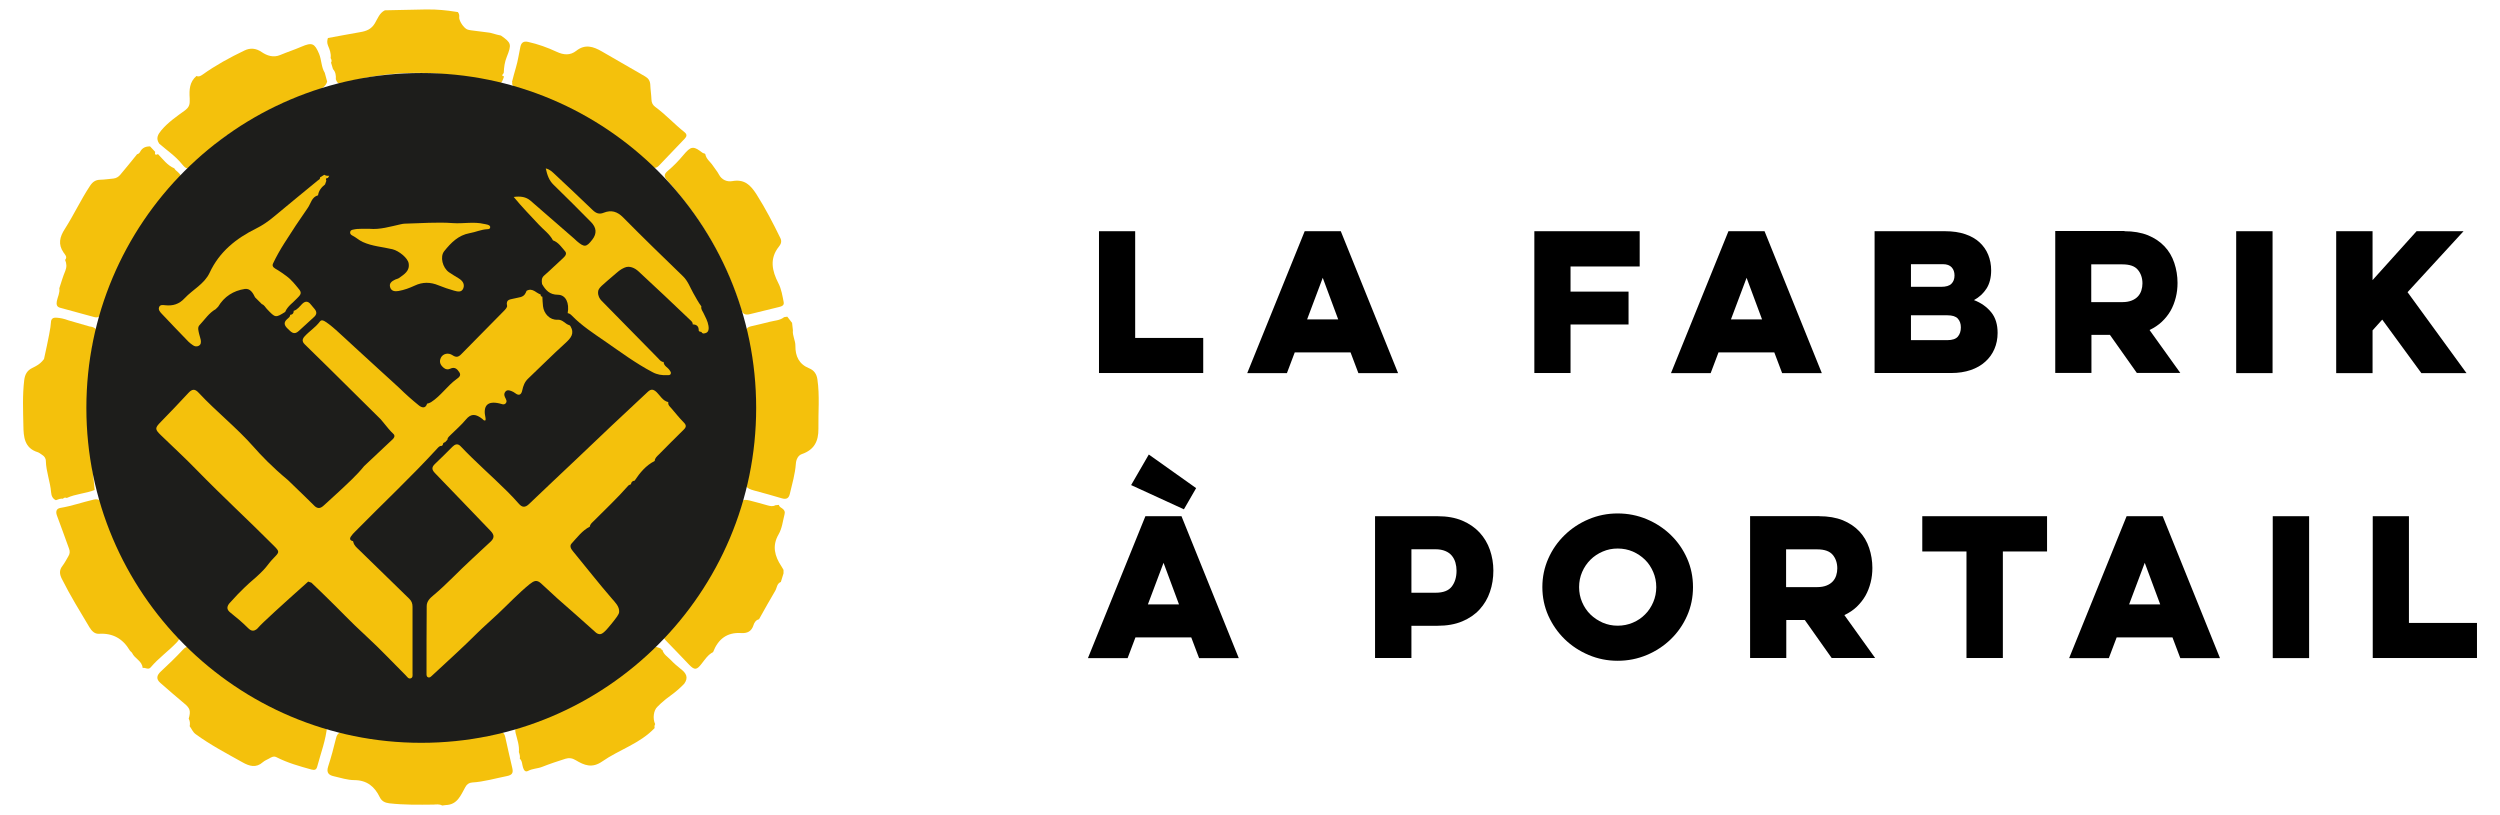 <?xml version="1.0" encoding="UTF-8"?><svg id="Calque_1" xmlns="http://www.w3.org/2000/svg" viewBox="0 0 271.5 88.5"><defs><style>.cls-1{fill:#f4c10c;}.cls-2{fill:#1d1d1b;}</style></defs><g><path class="cls-1" d="M55.6,8.91c.14-.53,.27-1.06,.43-1.58,.22-.73,.32-1.48,.48-2.23,.09-.43,.31-.67,.84-.55,1.07,.24,2.11,.61,3.09,1.07,.79,.37,1.49,.41,2.14-.1,.97-.77,1.86-.46,2.77,.06,1.57,.9,3.14,1.81,4.71,2.72,.35,.2,.54,.48,.56,.9,.02,.54,.11,1.08,.13,1.63,.01,.34,.15,.59,.41,.78,1.13,.83,2.08,1.87,3.17,2.74,.31,.24,.26,.47,.03,.71-.93,.98-1.87,1.95-2.8,2.93-.31,.32-.56,.3-.89,0-1.6-1.48-3.31-2.8-5.12-4.03-2.92-1.98-6.06-3.41-9.41-4.42-.33-.1-.58-.22-.51-.64Z"/><path class="cls-1" d="M14.86,16.76c.15-.03,.28-.12,.35-.26,.23-.45,.61-.61,1.09-.6,.18,.2,.37,.39,.55,.59-.06,.29,.02,.39,.31,.25,.55,.56,1.01,1.22,1.77,1.54,.05,.07,.09,.15,.15,.2,.74,.62,.74,.72,.08,1.46-.18,.21-.4,.4-.38,.72h.01c-.22,0-.3,.11-.3,.31-.33,.36-.67,.73-1,1.09-.34,.06-.42,.34-.51,.62-.06,0-.16-.04-.19,0-.59,.68-1.29,1.29-1.51,2.23-.24,.41-.63,.71-.84,1.15-.5,1.06-1.25,2-1.63,3.12-.28,.84-.82,1.58-.88,2.5-.31,.35-.49,.74-.44,1.22-.03,.02-.05,.06-.05,.1-.33,.21-.36,.58-.42,.91-.09,.45-.36,.64-.8,.52-1.24-.33-2.47-.67-3.7-1.01-.37-.1-.41-.37-.35-.72,.09-.46,.35-.9,.27-1.39,.21-.63,.39-1.28,.65-1.89,.17-.42,.15-.8-.02-1.19,.29-.34-.03-.59-.17-.81-.62-.9-.41-1.7,.13-2.54,.98-1.53,1.74-3.18,2.74-4.69,.28-.43,.6-.66,1.11-.67,.48-.01,.96-.09,1.43-.13,.31-.03,.56-.19,.74-.4,.62-.72,1.21-1.48,1.82-2.22Z"/><path class="cls-1" d="M17.28,15.58c-.37-.55-.14-.97,.24-1.43,.74-.88,1.67-1.51,2.58-2.17,.36-.27,.51-.56,.5-.98,0-.11,0-.22,0-.33-.06-.9-.03-1.77,.74-2.42,.26,.12,.44,0,.65-.14,1.44-1.03,2.98-1.87,4.57-2.63,.6-.29,1.22-.26,1.85,.17,.59,.4,1.28,.64,2.03,.32,.76-.32,1.54-.57,2.3-.9,1.16-.5,1.43-.36,1.91,.77,.28,.68,.23,1.44,.62,2.07,.09,.32,.17,.64,.26,.96-.2,.63-.69,.81-1.28,.99-.9,.26-1.76,.64-2.64,.99-1.93,.77-3.69,1.86-5.47,2.93-.84,.5-1.67,1.01-2.43,1.63-.17,.14-.44,.24-.37,.55-.93,.46-1.6,1.25-2.36,1.93-.59,.53-.71,.55-1.24-.09-.7-.87-1.63-1.48-2.46-2.21Z"/><path class="cls-1" d="M35.91,6.27c.06-.46-.11-.9-.28-1.3-.13-.31-.11-.56-.02-.84,1.17-.21,2.33-.44,3.51-.64,.67-.11,1.21-.32,1.59-.96,.3-.5,.5-1.13,1.09-1.41,.24,0,.75-.02,1.39-.03,2.94-.07,3.69-.1,4.81,0,.38,.03,.98,.1,1.72,.22,.02,.03,.06,.07,.09,.14,.09,.19,.07,.38,.06,.42-.03,.27,.29,.91,.71,1.23,.28,.21,.44,.16,2.44,.43,.09,.01,.16,.02,.21,.03,.26,.07,.52,.14,.77,.21,.13,.03,.27,.06,.4,.09,1.14,.8,1.18,.94,.63,2.33-.22,.54-.3,1.12-.32,1.7,0,.13-.39,.32,.03,.41-.29,.85-.35,.92-1.2,.63-1.11-.38-2.31-.39-3.46-.61-1.44-.28-5.7-.83-10.51,.16-1.09,.23-1.96,.48-2.48,.64-.36,.02-.52-.21-.62-.51,.03-.41-.02-.79-.31-1.11-.07-.23-.14-.47-.21-.7,.02-.03,.03-.07,.05-.11,.04-.19-.07-.35-.1-.39Z"/><path class="cls-1" d="M86.02,35.08c.03,.26,.06,.52,.09,.78-.07,.59,.28,1.11,.27,1.7-.01,1.11,.38,1.99,1.5,2.44,.52,.21,.81,.62,.89,1.2,.26,1.78,.08,3.57,.11,5.36,.02,1.34-.45,2.29-1.79,2.75-.42,.14-.63,.59-.66,1.06-.08,1.11-.4,2.18-.65,3.25-.11,.49-.37,.64-.86,.5-1-.3-2.01-.58-3.02-.85-.9-.25-1.06-.46-.82-1.35,.57-2.07,.77-4.19,.91-6.32,.2-3.18-.23-6.31-.91-9.41-.1-.47,.06-.65,.46-.75,.68-.16,1.36-.31,2.04-.49,.53-.14,1.12-.14,1.58-.51,.11-.02,.23-.03,.34-.05,.18,.23,.36,.47,.54,.7Z"/><path class="cls-1" d="M71.09,79.07c-1.6,1.69-3.85,2.34-5.7,3.63-1.1,.76-1.94,.41-2.86-.14-.37-.23-.74-.28-1.12-.16-.85,.27-1.7,.55-2.53,.88-.5,.2-1.05,.18-1.53,.44-.32,.17-.46-.1-.55-.37-.11-.32-.07-.7-.35-.96,.05-.25-.02-.48-.1-.71,.07-.71-.18-1.38-.35-2.05-.12-.52,.02-.75,.53-.91,3.08-.94,5.99-2.29,8.72-4.01,1.89-1.2,3.64-2.6,5.2-4.19,.48-.49,.89-.24,1.35-.08,0,0,0,0,0,0,0,.09,.05,.13,.14,.14h0c.12,.49,.56,.74,.88,1.07,.34,.36,.72,.69,1.11,1,.58,.44,.87,.92,.38,1.6,0,0,0,0,0,0-.44,.46-.83,.79-1.1,1-.33,.26-.52,.38-.89,.67-.41,.33-.73,.63-.92,.83-.42,.38-.54,1.28-.25,1.89-.08,.14-.09,.29-.05,.45Z"/><path class="cls-1" d="M79.27,57.62c.18-.92,.65-1.75,.97-2.63,.24-.68,.47-.81,1.19-.63,.65,.16,1.3,.35,1.95,.53,.27,.07,.55,.14,.82-.02,.13-.01,.25-.03,.38-.04,.05,.22,.24,.29,.4,.41,.21,.16,.3,.34,.22,.62-.19,.73-.26,1.51-.65,2.18-.72,1.24-.42,2.36,.31,3.46,.08,.13,.15,.26,.23,.39,0,.13,0,.26,0,.38-.1,.31-.19,.62-.29,.93-.44,.17-.42,.64-.61,.96-.61,1.02-1.18,2.06-1.76,3.09-.34,.08-.52,.37-.6,.64-.22,.69-.68,.9-1.34,.86-1.55-.1-2.51,.67-3.05,2.07h0c-.56,.28-.89,.81-1.26,1.28-.52,.67-.75,.7-1.34,.09-.85-.88-1.68-1.77-2.54-2.64-.17-.17-.24-.32-.24-.47,0-.31,.28-.53,.35-.59,.86-.75,6.24-7.75,6.86-10.87Z"/><path class="cls-1" d="M20.49,78.07c.25-.89,.15-1.16-.51-1.7-.87-.72-1.72-1.47-2.57-2.21-.5-.44-.38-.84,.08-1.26,.82-.76,1.62-1.53,2.38-2.35,.41-.44,.72-.36,1.09,0,.77,.75,1.56,1.47,2.4,2.13,1.42,1.12,2.96,2.06,4.56,2.92,.65,.35,1.28,.74,1.93,1.11,.28,.16,.57,.35,.92,.24,.3,.25,.63,.41,1.03,.38,.17,.45,.53,.48,.93,.43,.85,.56,1.82,.82,2.8,1.05-.13,1.54-.69,2.97-1.08,4.44-.09,.33-.25,.42-.63,.32-1.3-.36-2.59-.72-3.8-1.34-.29-.15-.55,0-.8,.15-.23,.13-.48,.22-.67,.39-.74,.66-1.46,.44-2.21,.02-1.73-.97-3.48-1.88-5.09-3.06-.33-.24-.43-.58-.65-.86,.05-.27,.04-.54-.09-.79Z"/><path class="cls-1" d="M15.49,72.53c-.06-.76-.86-1-1.14-1.61-.05-.11-.2-.18-.26-.29-.75-1.27-1.84-1.89-3.33-1.8-.49,.03-.8-.31-1.04-.7-1.04-1.74-2.1-3.46-3.01-5.28-.25-.5-.29-.93,.07-1.39,.25-.33,.44-.7,.65-1.06,.16-.26,.18-.52,.07-.81-.44-1.19-.85-2.38-1.3-3.56-.17-.43-.11-.79,.35-.87,1.23-.2,2.4-.62,3.61-.9,.49-.11,.77,.03,.95,.52,.39,1.06,.75,2.13,1.17,3.19,.72,1.82,1.57,3.56,2.6,5.21,1.24,1.98,2.63,3.86,4.31,5.5,.4,.39,.41,.66,.01,1.08-.9,.95-1.99,1.71-2.83,2.71-.27,.32-.58,0-.86,.07,0,0-.01-.01-.01-.01Z"/><path class="cls-1" d="M48.02,87.48c-.31-.18-.64-.11-.96-.1-1.59,.02-3.19,.04-4.78-.14-.47-.06-.82-.22-1.04-.67-.55-1.14-1.38-1.84-2.75-1.85-.75,0-1.5-.25-2.24-.42-.55-.12-.82-.39-.62-1.03,.33-1.02,.61-2.05,.86-3.09,.15-.61,.45-.74,1.04-.62,3.15,.67,6.34,.93,9.57,.83,2.29-.07,4.56-.36,6.79-.87,.52-.12,.86-.05,.98,.52,.25,1.13,.5,2.26,.77,3.39,.12,.51-.03,.74-.58,.85-1.26,.25-2.5,.62-3.79,.7-.32,.02-.57,.19-.73,.49-.5,.89-.86,1.93-2.14,1.96-.13,.02-.25,.04-.38,.05Z"/><path class="cls-1" d="M10.29,53.21c-.98,.39-2.07,.42-3.04,.87-.15-.07-.29-.05-.41,.08-.28-.04-.52,.07-.77,.16-.37-.16-.49-.5-.52-.85-.09-1.15-.54-2.24-.57-3.4,0-.31-.17-.53-.43-.69-.15-.09-.29-.22-.45-.27-1.46-.45-1.54-1.68-1.56-2.86-.03-1.65-.11-3.31,.09-4.96,.08-.64,.32-1.06,.88-1.33,.26-.12,.36-.19,.52-.28,.2-.12,.48-.32,.75-.69,.48-2.17,.74-3.51,.75-3.95,0-.07,0-.29,.15-.43,.13-.12,.32-.12,.55-.1,.28,.02,.7,.09,1.2,.28,.76,.22,1.52,.44,2.28,.66,.25,.03,.59,.1,.73,.35,.17,.3-.03,.71-.09,.83-.59,1.27-.37,2.77-.64,4.14-.25,1.3-.26,4.53,.57,12.46Z"/><path class="cls-1" d="M76.6,16.75c.09,.53,.55,.82,.82,1.24,.21,.33,.48,.62,.66,.97,.3,.57,.87,.81,1.44,.71,1.32-.24,1.98,.41,2.64,1.44,.97,1.53,1.8,3.13,2.59,4.75,.17,.35,.07,.64-.15,.91-1.06,1.31-.75,2.66-.07,3.98,.34,.66,.44,1.37,.58,2.07,.07,.37-.25,.46-.54,.53-1.04,.25-2.07,.51-3.1,.76-.52,.13-.83,.03-1.01-.57-.81-2.6-1.9-5.09-3.26-7.46-1.34-2.34-2.96-4.47-4.73-6.48-.37-.42-.4-.67,.07-1.06,.6-.5,1.15-1.07,1.65-1.67,.85-1.01,1.08-1.06,2.1-.28,.07,.05,.16,.06,.24,.09,.03,.01,.05,.04,.07,.07Z"/><circle class="cls-2" cx="45.75" cy="44.3" r="36.37"/><path class="cls-1" d="M72.07,39.32c.02,.43,.44,.57,.64,.87,.09,.13,.2,.26,.13,.41-.07,.17-.25,.14-.4,.14-.55,.03-1.07-.05-1.57-.32-1.85-.97-3.52-2.22-5.23-3.4-1.22-.84-2.46-1.65-3.5-2.71-.14-.14-.28-.28-.49-.3,.2-1.1-.2-1.99-1.06-2-.9,0-1.34-.5-1.72-1.16-.05-.35-.09-.66,.24-.94,.72-.62,1.39-1.3,2.1-1.94,.22-.2,.36-.45,.16-.68-.39-.45-.72-.97-1.32-1.19-.36-.69-1.01-1.14-1.52-1.69-.9-.97-1.83-1.91-2.74-3.02,.74-.1,1.33-.02,1.83,.41,1.59,1.37,3.16,2.75,4.74,4.12,.1,.09,.19,.18,.29,.27,.81,.69,1.03,.67,1.67-.16q.78-1-.15-1.93c-1.34-1.35-2.67-2.7-4.04-4.02-.51-.49-.7-1.07-.86-1.79,.46,.11,.72,.39,.99,.64,1.37,1.28,2.74,2.57,4.09,3.87,.37,.36,.72,.51,1.22,.3,.81-.32,1.46-.14,2.11,.52,2.13,2.16,4.31,4.27,6.49,6.38,.54,.52,.77,1.21,1.12,1.83,.28,.49,.54,.99,.88,1.45-.07,.28,.12,.5,.23,.72,.22,.45,.46,.88,.54,1.38,.07,.47-.01,.82-.58,.84-.03-.03-.07-.05-.11-.05-.04-.12-.13-.16-.25-.14-.04-.04-.08-.08-.12-.12,.02-.45-.2-.67-.65-.68h0c.02-.22-.14-.35-.28-.48-1.86-1.77-3.72-3.54-5.61-5.28-.4-.37-.98-.64-1.5-.41-.29,.13-.47,.22-.91,.6-1.63,1.41-1.96,1.6-1.98,2.06-.02,.4,.17,.73,.36,.92,2.06,2.11,4.12,4.2,6.19,6.3,.16,.17,.31,.38,.59,.37h0Z"/><path class="cls-1" d="M23.45,33.56c-.76,.42-1.22,1.16-1.8,1.77-.22,.24-.09,.63-.02,.95,.05,.21,.13,.42,.17,.63,.04,.24,.04,.5-.21,.64-.24,.13-.47,.07-.67-.08-.16-.12-.33-.23-.46-.37-.97-1-1.94-2.01-2.9-3.03-.18-.19-.38-.42-.29-.69,.1-.33,.45-.25,.68-.23,.83,.09,1.51-.12,2.1-.76,.89-.95,2.15-1.55,2.72-2.78,1.06-2.27,2.86-3.71,5.04-4.79,.69-.34,1.31-.77,1.9-1.26,1.58-1.33,3.2-2.63,4.79-3.95,.11-.09,.29-.14,.25-.34,.16-.1,.31-.19,.47-.29,.16,.12,.35,.12,.54,.11-.05,.08-.1,.16-.15,.24-.21,0-.26,.11-.17,.3-.05,.13-.09,.27-.14,.4-.39,.31-.69,.67-.76,1.18h0c-.69,.18-.78,.89-1.11,1.36-.88,1.26-1.73,2.54-2.55,3.84-.45,.71-.87,1.45-1.23,2.21-.18,.37,.23,.54,.46,.68,.34,.2,.65,.43,.97,.66,.58,.42,1,.97,1.44,1.51,.33,.42-.01,.66-.27,.94-.43,.47-1,.82-1.27,1.44,0,0,0,.02,0,.02-1.07,.67-1.07,.66-1.99-.31-.18-.18-.28-.44-.55-.53-.25-.25-.49-.5-.74-.74-.23-.48-.53-.99-1.11-.91-1.24,.19-2.24,.82-2.9,1.93-.08,.08-.16,.16-.24,.24Z"/><path class="cls-1" d="M41.34,45.53c-4.57-4.53-7.88-7.8-8.23-8.12-.05-.05-.23-.21-.24-.43,0-.15,.07-.3,.22-.46,.51-.56,1.18-.97,1.64-1.59,.18-.24,.41-.13,.63,.02,.81,.53,1.47,1.22,2.18,1.85,.17,.15,1.35,1.26,3.76,3.45,.13,.12,.59,.53,1.22,1.11,.55,.5,.83,.75,.86,.79,.67,.66,1.37,1.28,2.1,1.87,.31,.25,.73,.4,.91-.2h.04s.04,0,.04,0c.12-.05,.25-.08,.35-.15,1.06-.68,1.74-1.76,2.76-2.5,.22-.16,.55-.37,.3-.75-.23-.35-.5-.61-.98-.38-.23,.11-.46,.1-.68-.07-.39-.3-.57-.67-.33-1.14,.22-.42,.79-.57,1.26-.25,.4,.27,.65,.19,.95-.12,1.54-1.58,3.1-3.13,4.64-4.71,.15-.15,.36-.39,.33-.54-.17-.75,.4-.68,.8-.8,.44-.13,.98-.07,1.22-.61,.03-.07,.06-.14,.1-.22,.64-.36,1.02,.24,1.52,.4h0c0,.12,.04,.21,.15,.24h.04c.02,.34,.03,.68,.07,1.03,.09,.82,.75,1.52,1.56,1.47,.61-.04,.85,.5,1.33,.6,.01,.04,.04,.06,.08,.08,.49,.82,.06,1.31-.54,1.86-1.38,1.25-2.7,2.58-4.05,3.86-.37,.35-.53,.79-.63,1.26-.1,.48-.34,.65-.78,.31-.12-.09-.26-.17-.4-.22-.23-.09-.47-.16-.66,.07-.16,.19-.13,.41-.03,.61,.11,.22,.26,.45,.06,.66-.2,.21-.46,.04-.68,0-1.29-.3-1.81,.25-1.5,1.59,.02,.08,0,.17,0,.24-.19,.09-.24-.07-.34-.14-.68-.53-1.21-.65-1.79,.06-.5,.6-1.1,1.12-1.66,1.67-.15,.15-.34,.28-.35,.53,0,0,0,0,0,0-.04,.04-.08,.09-.13,.13h0s-.08,.09-.12,.13h0c-.17,.04-.25,.13-.25,.3-.04,.03-.07,.07-.11,.1-.23-.02-.36,.14-.49,.28-2.86,3.12-5.95,6.01-8.91,9.02-.17,.17-.34,.34-.47,.54-.18,.27-.08,.45,.24,.51,0,.04,0,.09,.03,.13,.09,.36,.37,.58,.62,.82,1.81,1.77,3.62,3.54,5.44,5.3,.26,.25,.36,.52,.36,.87,0,2.4,0,4.81,0,7.21,0,.21,.06,.49-.2,.57-.25,.08-.38-.17-.53-.32-1.41-1.4-2.77-2.86-4.23-4.2-2.05-1.89-2.63-2.6-4.77-4.67-.26-.25-.7-.67-1.25-1.2l-.35-.12c-2.94,2.62-5,4.5-5.41,4.98-.06,.08-.29,.35-.6,.35-.16,0-.33-.09-.53-.29-.6-.6-1.25-1.15-1.91-1.67-.2-.16-.3-.31-.32-.46-.03-.27,.16-.49,.24-.58,1.23-1.39,2.25-2.27,2.25-2.27,1.96-1.67,1.7-1.77,2.55-2.64,.61-.62,.64-.67,.01-1.3-2.76-2.77-5.64-5.42-8.37-8.22-1.26-1.3-2.6-2.53-3.9-3.79-.68-.66-.68-.78,0-1.47,1-1.03,2.01-2.07,2.98-3.13,.4-.43,.7-.47,1.12-.01,1.9,2.04,4.12,3.78,5.97,5.88,.78,.89,2,2.17,3.71,3.59,1.43,1.38,2.48,2.39,2.85,2.77,.07,.07,.25,.26,.5,.27,.17,0,.33-.08,.51-.24,.57-.53,1.16-1.04,1.73-1.58,.93-.88,1.89-1.73,2.69-2.73l3.02-2.84c.12-.1,.3-.28,.27-.47-.02-.12-.11-.19-.14-.22-.22-.19-.66-.7-1.34-1.55Z"/><path class="cls-1" d="M66.43,67.72c-.81,1.01-1.07,1.16-1.32,1.15-.24-.02-.4-.17-.48-.25-1.35-1.23-2.74-2.42-4.1-3.63-.6-.54-1.18-1.1-1.78-1.64-.46-.41-.75-.29-1.23,.09-1.22,.99-2.29,2.14-3.43,3.21-.74,.7-1.52,1.37-2.25,2.09-1.6,1.6-3.29,3.11-4.95,4.66-.11,.1-.23,.22-.4,.16-.17-.07-.17-.24-.17-.39,0-2.45,0-4.9,.02-7.34,0-.54,.36-.87,.73-1.18,1.48-1.23,2.77-2.66,4.19-3.95,.66-.6,1.3-1.23,1.97-1.83,.44-.4,.51-.73,.06-1.2-2.02-2.08-4.01-4.2-6.04-6.28-.39-.4-.38-.66,0-1.02,.64-.6,1.25-1.22,1.87-1.84,.28-.28,.58-.41,.9-.07,1.62,1.71,3.4,3.25,5.07,4.91,.43,.43,.85,.87,1.25,1.33,.36,.42,.69,.44,1.1,.05,1.7-1.63,3.42-3.24,5.13-4.86,1.28-1.21,2.56-2.44,3.84-3.65,1.3-1.23,2.62-2.44,3.92-3.67,.36-.34,.61-.33,.99,.03,.39,.38,.65,.93,1.26,1.07,0,0,0,0,0,0-.06,.31,.16,.48,.33,.67,.44,.51,.86,1.05,1.34,1.53,.31,.31,.29,.51-.01,.8-.91,.88-1.79,1.79-2.69,2.69-.2,.2-.43,.38-.45,.7-.95,.48-1.6,1.27-2.18,2.14-.24,.02-.37,.15-.4,.39-.1,.05-.22,.07-.28,.14-1.19,1.36-2.51,2.59-3.79,3.88-.17,.17-.37,.32-.39,.58-.84,.43-1.38,1.18-1.99,1.84-.23,.25-.08,.56,.14,.82,1.43,1.73,2.8,3.5,4.27,5.19,.32,.37,.8,.83,.76,1.42-.02,.27-.29,.6-.82,1.27Z"/><path class="cls-1" d="M31.92,33.75c.39-.13,.62-.47,.89-.74,.33-.33,.64-.33,.93,.04,.13,.17,.28,.34,.42,.5,.28,.33,.25,.61-.08,.9-.55,.49-1.09,1-1.64,1.5-.53,.49-.84,.08-1.2-.26-.37-.35-.47-.67-.05-1.04,.14-.13,.33-.23,.32-.46,0,0,0,0,0,0,.28-.02,.39-.19,.39-.45h0Z"/><path class="cls-1" d="M40.15,24.85c1.11,.1,2.22-.24,3.35-.49,.15-.03,.3-.07,.45-.07,1.75-.04,3.5-.19,5.24-.06,1.13,.08,2.26-.18,3.38,.09,.13,.03,.26,.04,.38,.08,.15,.05,.31,.12,.28,.31-.02,.16-.18,.18-.31,.18-.66,.03-1.27,.32-1.91,.43-1.24,.22-2.04,1.05-2.77,1.96-.48,.6-.18,1.79,.51,2.28,.34,.24,.7,.44,1.05,.66,.41,.25,.69,.6,.52,1.08-.19,.5-.65,.36-1.02,.26-.57-.16-1.13-.35-1.67-.57-.88-.37-1.74-.38-2.6,.03-.56,.26-1.13,.47-1.74,.58-.39,.07-.79,.03-.92-.4-.14-.44,.19-.67,.55-.84,.14-.06,.3-.09,.42-.17,.55-.4,1.18-.76,1.04-1.59-.09-.58-1.06-1.36-1.75-1.53-1.08-.26-2.2-.32-3.23-.79-.43-.19-.75-.52-1.17-.72-.14-.07-.24-.21-.2-.38,.04-.18,.19-.22,.35-.25,.56-.13,1.13-.06,1.76-.08Z"/></g><g><path d="M119.35,25.11h3.93v11.59h7.39v3.81h-11.32v-15.41Z"/><path d="M145.61,25.11l6.22,15.41h-4.31l-.85-2.25h-6.06l-.85,2.25h-4.31l6.24-15.41h3.91Zm-1.96,5.06l-1.7,4.52h3.38l-1.68-4.52Z"/><path d="M166.63,25.11h11.44v3.83h-7.51v2.73h6.3v3.57h-6.3v5.27h-3.93v-15.41Z"/><path d="M191.63,25.11l6.22,15.41h-4.31l-.85-2.25h-6.06l-.85,2.25h-4.31l6.24-15.41h3.91Zm-1.95,5.06l-1.7,4.52h3.38l-1.68-4.52Z"/><path d="M203.58,25.11h7.66c.83,0,1.56,.11,2.18,.32s1.15,.51,1.56,.89,.73,.83,.94,1.35c.21,.52,.32,1.08,.32,1.69,0,.79-.17,1.45-.5,1.97-.34,.53-.79,.95-1.37,1.26,.79,.3,1.41,.75,1.88,1.33s.69,1.33,.69,2.24c0,.63-.12,1.22-.35,1.75-.23,.53-.56,.99-1,1.38-.43,.39-.96,.69-1.58,.9s-1.32,.32-2.09,.32h-8.34v-15.41Zm3.95,3.59v2.45h3.26c.54,0,.92-.11,1.14-.34,.22-.22,.33-.52,.33-.89s-.1-.66-.31-.89c-.2-.22-.52-.34-.94-.34h-3.48Zm0,5.53v2.71h3.95c.54,0,.92-.13,1.14-.38,.22-.26,.33-.59,.33-1s-.11-.71-.33-.96c-.22-.24-.6-.36-1.14-.36h-3.95Z"/><path d="M230.7,25.11c.99,0,1.84,.15,2.57,.44,.72,.3,1.32,.7,1.8,1.21s.83,1.11,1.06,1.8,.35,1.41,.35,2.17c0,.54-.06,1.07-.19,1.58s-.31,.99-.56,1.43-.57,.84-.95,1.2c-.38,.36-.83,.66-1.34,.9l3.34,4.66h-4.72l-2.92-4.13h-2.01v4.13h-3.93v-15.41h7.53Zm-3.59,3.59v4.11h3.38c.4,0,.73-.06,1.01-.17,.28-.11,.5-.26,.67-.44,.17-.18,.3-.4,.38-.65,.08-.25,.12-.51,.12-.77,0-.59-.17-1.09-.5-1.48-.33-.4-.89-.59-1.68-.59h-3.38Z"/><path d="M246.8,25.11v15.41h-3.95v-15.41h3.95Z"/><path d="M253.71,25.11h3.95v5.31l4.78-5.31h5.1l-6.08,6.62,6.4,8.79h-4.9l-4.25-5.81-1.05,1.17v4.64h-3.95v-15.41Z"/><path d="M128.31,56.06l6.22,15.41h-4.31l-.85-2.25h-6.06l-.85,2.25h-4.31l6.24-15.41h3.91Zm.26-.75l-5.73-2.63,1.92-3.32,5.14,3.65-1.32,2.29Zm-2.21,5.81l-1.7,4.52h3.38l-1.68-4.52Z"/><path d="M149.33,56.06h6.79c1.03,0,1.92,.16,2.68,.48,.76,.32,1.39,.76,1.89,1.3,.5,.55,.87,1.17,1.12,1.89,.24,.71,.37,1.45,.37,2.23,0,.82-.12,1.59-.37,2.31-.24,.72-.62,1.36-1.12,1.91-.5,.55-1.13,.98-1.89,1.3-.76,.32-1.65,.48-2.68,.48h-2.84v3.5h-3.95v-15.41Zm3.95,3.59v4.72h2.63c.83,0,1.42-.23,1.76-.68,.34-.45,.51-1.02,.51-1.71,0-.3-.04-.6-.12-.88s-.21-.53-.39-.75c-.18-.22-.42-.39-.71-.51-.29-.12-.64-.19-1.05-.19h-2.63Z"/><path d="M167.5,63.76c0-1.11,.22-2.14,.65-3.11,.43-.97,1.02-1.81,1.77-2.54,.74-.72,1.61-1.3,2.61-1.72,.99-.42,2.04-.63,3.15-.63s2.17,.21,3.17,.63c.99,.42,1.86,.99,2.61,1.72s1.33,1.57,1.76,2.54c.43,.97,.64,2.01,.64,3.11s-.21,2.14-.64,3.11c-.43,.97-1.01,1.81-1.76,2.54-.74,.72-1.61,1.3-2.61,1.72s-2.05,.63-3.17,.63-2.16-.21-3.15-.63-1.86-.99-2.61-1.72c-.74-.72-1.33-1.57-1.77-2.54-.43-.97-.65-2-.65-3.11Zm3.99,0c0,.58,.11,1.13,.33,1.64,.22,.51,.52,.96,.9,1.33s.83,.67,1.33,.89c.51,.22,1.05,.33,1.63,.33s1.14-.11,1.65-.33c.51-.22,.95-.51,1.32-.89,.38-.37,.67-.82,.89-1.33,.22-.51,.33-1.06,.33-1.64s-.11-1.13-.33-1.64c-.22-.51-.51-.96-.89-1.33s-.82-.67-1.32-.89c-.51-.22-1.06-.33-1.65-.33s-1.12,.11-1.63,.33c-.51,.22-.95,.51-1.33,.89-.38,.38-.68,.82-.9,1.33-.22,.51-.33,1.06-.33,1.64Z"/><path d="M197.56,56.06c.99,0,1.84,.15,2.57,.44,.72,.3,1.32,.7,1.8,1.21s.83,1.11,1.06,1.8,.35,1.41,.35,2.17c0,.54-.06,1.07-.19,1.58-.13,.51-.31,.99-.56,1.43-.25,.44-.57,.84-.95,1.21-.38,.36-.83,.66-1.34,.9l3.34,4.66h-4.72l-2.92-4.13h-2.01v4.13h-3.93v-15.41h7.53Zm-3.59,3.59v4.11h3.38c.4,0,.73-.06,1.01-.17,.28-.11,.5-.26,.67-.44,.17-.18,.3-.4,.38-.65,.08-.25,.12-.51,.12-.77,0-.59-.17-1.09-.5-1.48-.33-.39-.89-.59-1.68-.59h-3.38Z"/><path d="M208.76,56.06h13.55v3.83h-4.8v11.57h-3.95v-11.57h-4.8v-3.83Z"/><path d="M234.87,56.06l6.22,15.41h-4.31l-.85-2.25h-6.06l-.85,2.25h-4.31l6.24-15.41h3.91Zm-1.95,5.06l-1.7,4.52h3.38l-1.68-4.52Z"/><path d="M250.77,56.06v15.41h-3.95v-15.41h3.95Z"/><path d="M257.68,56.06h3.93v11.59h7.39v3.81h-11.32v-15.41Z"/></g></svg>